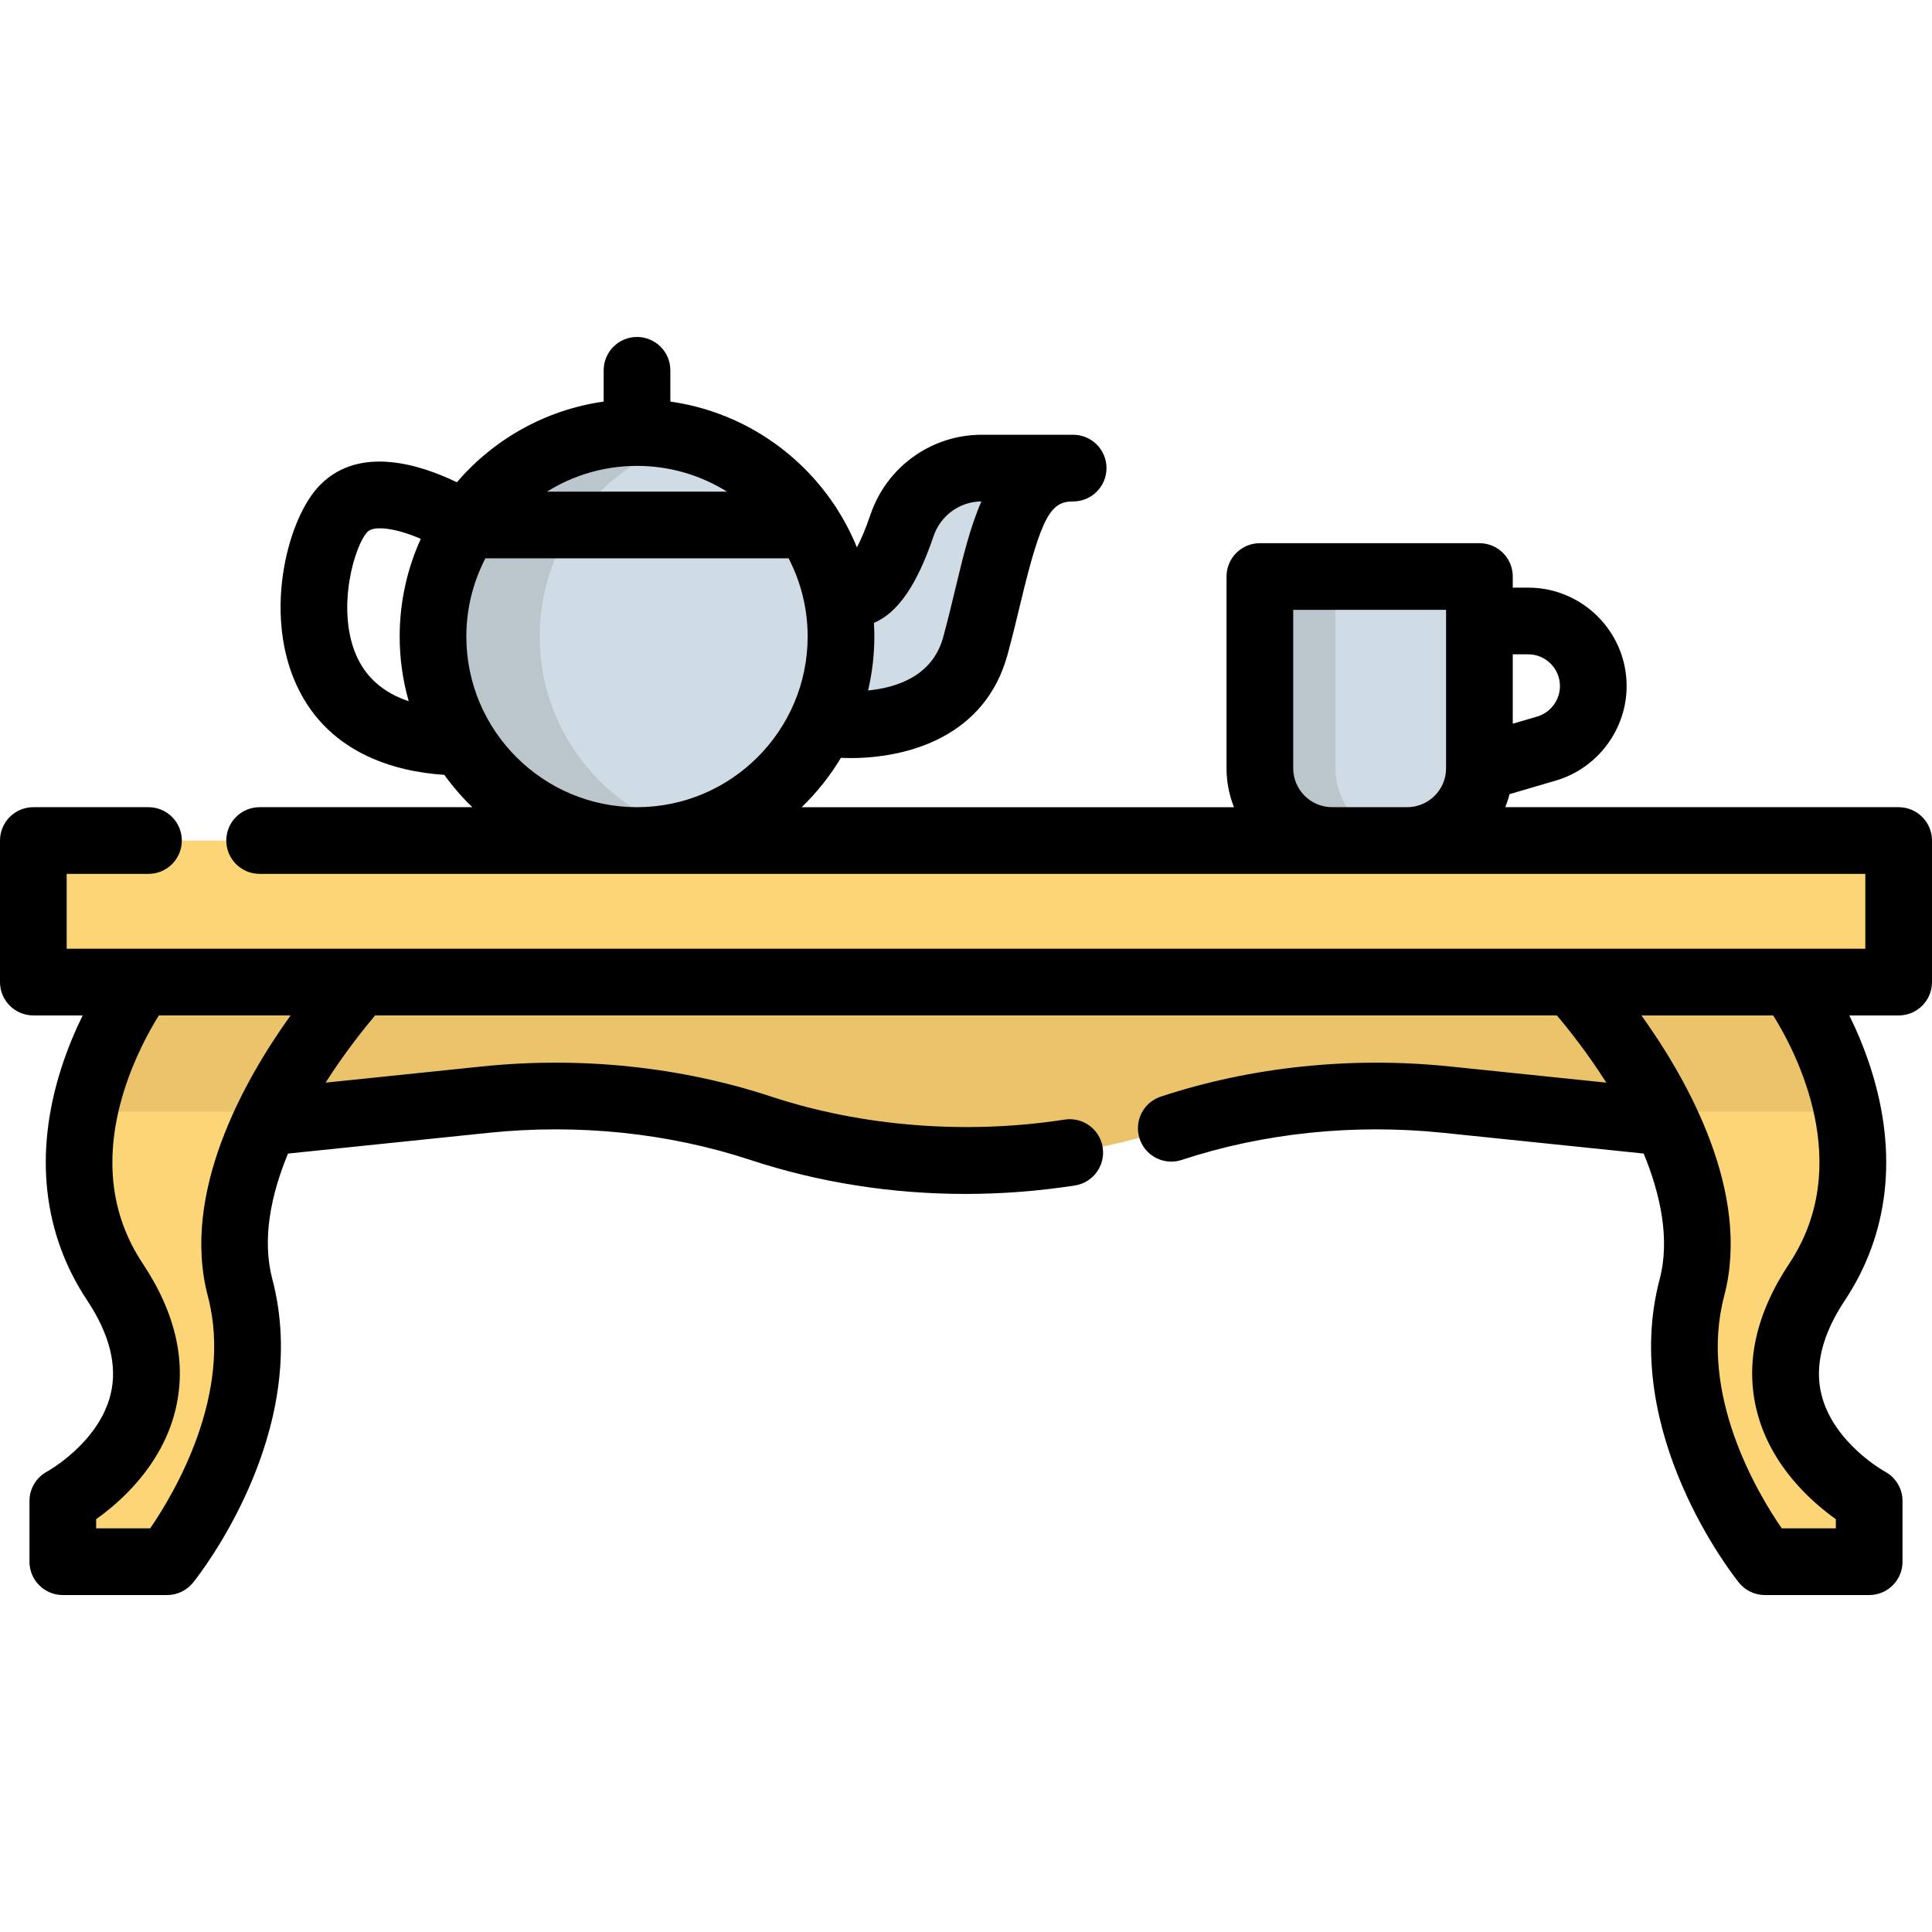 <?xml version="1.0" encoding="iso-8859-1"?>
<!-- Uploaded to: SVG Repo, www.svgrepo.com, Generator: SVG Repo Mixer Tools -->
<svg version="1.1" id="Layer_1" xmlns="http://www.w3.org/2000/svg" xmlns:xlink="http://www.w3.org/1999/xlink" 
	 viewBox="0 0 512 512" xml:space="preserve">
<circle style="fill:#CFDCE5;" cx="168.812" cy="168.683" r="54.06"/>
<path style="fill:#BAC6CC;" d="M143.024,168.688c0-24.964,16.925-45.964,39.923-52.181c-4.507-1.218-9.245-1.88-14.137-1.88
	c-29.857,0-54.06,24.203-54.06,54.061c0,29.857,24.203,54.06,54.06,54.06c4.893,0,9.63-0.662,14.137-1.88
	C159.949,214.652,143.024,193.652,143.024,168.688z"/>
<g>
	<path style="fill:#CFDCE5;" d="M217.836,191.471c0,0,33.575,5.624,40.644-20.294c7.069-25.919,8.247-47.125,25.919-47.125h-24.242
		c-9.575,0-18.043,6.126-21.118,15.193c-3.83,11.296-10.114,23.507-17.94,15.682"/>
	<path style="fill:#CFDCE5;" d="M392.062,152.783h-58.184v50.806c0,10.582,8.578,19.158,19.158,19.158h19.867
		c10.582,0,19.158-8.578,19.158-19.158V152.783z"/>
</g>
<path style="fill:#BAC6CC;" d="M353.907,203.589v-50.806h-20.028v50.806c0,10.581,8.578,19.158,19.158,19.158h19.867
	c0.027,0,0.053-0.004,0.081-0.004C362.441,222.699,353.907,214.143,353.907,203.589z"/>
<path style="fill:#EAC36A;" d="M74.859,296.977l53.781-5.562c24.832-2.568,50.166,0.065,72.972,7.585h0.001
	c34.535,11.386,74.254,11.386,108.788,0l0,0c22.806-7.52,48.142-10.152,72.975-7.584l53.763,5.561l10.191-72.744l-391.134,5.498"/>
<g>
	<rect x="8.836" y="222.747" style="fill:#FCD577;" width="494.325" height="37.516"/>
	<path style="fill:#FCD577;" d="M80.749,279.257c-10.839,16.287-22.797,40.472-17.118,62.011c5.655,21.429-1.909,42.603-9.154,56.5
		c-5.172,9.89-10.191,16.099-10.191,16.099H16.648v-16.099c0,0,38.689-20.582,13.819-58.03c-14.361-21.624-9.837-44.779-3.44-60.481
		c4.677-11.492,10.344-18.998,10.344-18.998h58.046C95.417,260.259,88.36,267.811,80.749,279.257z"/>
	<path style="fill:#FCD577;" d="M495.351,397.768v16.099h-27.639c0,0-5.019-6.209-10.191-16.099
		c-7.245-13.897-14.809-35.071-9.154-56.5c5.679-21.539-6.279-45.724-17.118-62.011c-7.611-11.448-14.668-18.998-14.668-18.998
		h58.046c0,0,5.667,7.506,10.344,18.998c6.397,15.702,10.921,38.857-3.44,60.481C456.662,377.187,495.351,397.768,495.351,397.768z"
		/>
</g>
<g>
	<path style="fill:#EAC36A;" d="M37.371,260.259h58.046c0,0-7.057,13.654-14.668,34.354H27.027
		C31.704,273.831,37.371,260.259,37.371,260.259z"/>
	<path style="fill:#EAC36A;" d="M484.972,294.613H431.25c-7.611-20.699-14.668-34.354-14.668-34.354h58.046
		C474.628,260.259,480.295,273.831,484.972,294.613z"/>
</g>
<path d="M503.164,213.913H398.919c0.445-1.119,0.826-2.271,1.126-3.455l12.283-3.603c11.038-3.239,18.746-13.533,18.746-25.035
	c0-14.386-11.705-26.09-26.09-26.09h-4.085v-2.945c0-4.88-3.955-8.836-8.836-8.836h-58.185c-4.881,0-8.836,3.956-8.836,8.836v50.806
	c0,3.645,0.708,7.126,1.98,10.323H212.455c4.009-3.871,7.51-8.261,10.385-13.072c0.833,0.035,1.685,0.055,2.558,0.055
	c15.121,0,35.665-5.614,41.605-27.395c1.315-4.82,2.405-9.368,3.459-13.767c5.585-23.323,8.121-26.847,13.936-26.847
	c4.881,0,8.836-3.956,8.836-8.836c0-4.88-3.955-8.836-8.836-8.836h-24.242c-13.339,0-25.188,8.517-29.485,21.192
	c-1.356,3.997-2.58,6.751-3.585,8.652c-1.434-3.524-3.18-6.886-5.201-10.059c-0.218-0.411-0.471-0.799-0.748-1.167
	c-9.736-14.567-25.385-24.852-43.489-27.41v-8.29c0-4.88-3.955-8.836-8.836-8.836c-4.881,0-8.836,3.956-8.836,8.836v8.29
	c-15.489,2.188-29.174,10.038-38.904,21.382c-9.43-4.573-25.631-9.899-36.132,0.601c-4.418,4.418-8.031,12.645-9.665,22.005
	c-1.841,10.541-0.902,21.061,2.645,29.622c8.116,19.596,26.812,24.452,39.833,25.315c2.212,3.073,4.695,5.939,7.413,8.563H68.803
	c-4.881,0-8.836,3.956-8.836,8.836s3.955,8.836,8.836,8.836h284.235h19.865h121.423v19.845H17.672v-19.845H39.35
	c4.881,0,8.836-3.956,8.836-8.836s-3.955-8.836-8.836-8.836H8.836c-4.881,0-8.836,3.956-8.836,8.836v37.517
	c0,4.88,3.955,8.836,8.836,8.836h13.076c-2,4.07-4.042,8.855-5.736,14.176c-7.17,22.515-4.774,43.73,6.932,61.351
	c5.979,9.002,8.061,17.401,6.186,24.962c-3.186,12.843-16.695,20.322-16.795,20.378c-2.884,1.534-4.687,4.535-4.687,7.801v16.099
	c0,4.88,3.955,8.836,8.836,8.836h27.637c2.67,0,5.195-1.206,6.873-3.283c1.299-1.608,31.709-39.864,21.018-80.406
	c-2.816-10.675-0.349-22.422,4.153-33.306l53.22-5.504c23.657-2.447,47.618,0.039,69.298,7.188
	c18.146,5.984,37.46,9.013,56.978,9.013c9.662,0,19.375-0.742,29.022-2.236c4.822-0.747,8.125-5.261,7.379-10.085
	c-0.747-4.823-5.261-8.127-10.085-7.38c-26.003,4.028-53.623,1.863-77.761-6.097c-24.029-7.923-50.535-10.682-76.649-7.982
	l-41.447,4.287c5.098-7.99,10.213-14.368,13.13-17.812h313.179c2.908,3.424,7.995,9.774,13.096,17.81l-41.402-4.282
	c-26.116-2.7-52.62,0.059-76.652,7.981c-4.635,1.528-7.152,6.524-5.624,11.158c1.225,3.717,4.681,6.072,8.391,6.072
	c0.917,0,1.85-0.144,2.769-0.447c21.681-7.148,45.645-9.632,69.299-7.186l53.12,5.495c4.361,10.59,7.073,22.553,4.235,33.315
	c-10.691,40.542,19.718,78.797,21.018,80.406c1.678,2.076,4.203,3.283,6.873,3.283h27.637c4.881,0,8.836-3.956,8.836-8.836v-16.099
	c0-3.266-1.801-6.266-4.687-7.801c-0.134-0.072-13.539-7.51-16.767-20.271c-1.92-7.591,0.152-16.025,6.159-25.068
	c11.706-17.621,14.102-38.835,6.932-61.351c-1.694-5.323-3.736-10.107-5.736-14.176h13.076c4.881,0,8.836-3.956,8.836-8.836v-37.517
	C512,217.868,508.044,213.913,503.164,213.913z M168.811,123.463c8.755,0,16.932,2.508,23.864,6.833h-47.727
	C151.879,125.972,160.056,123.463,168.811,123.463z M247.406,142.082c1.857-5.475,6.943-9.161,12.672-9.195
	c-2.983,6.788-4.906,14.814-6.801,22.731c-1.021,4.267-2.079,8.679-3.32,13.234c-2.804,10.278-12.225,13.376-19.905,14.128
	c1.072-4.595,1.658-9.375,1.658-14.292c0-1.212-0.042-2.414-0.111-3.609C237.961,162.374,243.032,154.98,247.406,142.082z
	 M94.244,173.272c-5.139-12.409-0.194-28.984,3.192-32.369c1.671-1.669,7.454-0.99,14.075,1.9c-3.584,7.9-5.596,16.66-5.596,25.886
	c0,5.94,0.846,11.683,2.392,17.136C101.477,183.55,96.764,179.357,94.244,173.272z M123.585,168.688
	c0-7.466,1.83-14.507,5.047-20.721h80.357c3.217,6.212,5.047,13.255,5.047,20.721c0,24.937-20.288,45.224-45.225,45.224
	S123.585,193.625,123.585,168.688z M404.984,173.4c4.642,0,8.419,3.777,8.419,8.419c0,3.711-2.487,7.033-6.05,8.078l-6.454,1.892
	V173.4H404.984z M353.038,213.913c-5.693,0-10.324-4.631-10.324-10.323v-41.97h40.513v41.803c0,0.02,0,0.041,0,0.061v0.106
	c0,5.693-4.631,10.323-10.324,10.323H353.038z M55.089,343.521c6.838,25.926-9.049,52.427-15.292,61.51H25.484v-2.435
	c6.341-4.498,17.245-14.061,20.914-28.566c3.195-12.627,0.311-25.809-8.571-39.181c-8.676-13.061-10.345-28.449-4.963-45.734
	c2.747-8.822,6.723-15.993,9.228-20.015h34.913C64.564,286.454,47.884,316.205,55.089,343.521z M474.173,334.85
	c-8.882,13.372-11.766,26.553-8.571,39.181c3.669,14.505,14.573,24.067,20.914,28.566v2.435h-14.327
	c-6.263-9.059-22.15-35.449-15.278-61.51c7.204-27.317-9.477-57.067-21.916-74.42h34.926
	C476.159,279.1,491.535,308.714,474.173,334.85z"/>
</svg>